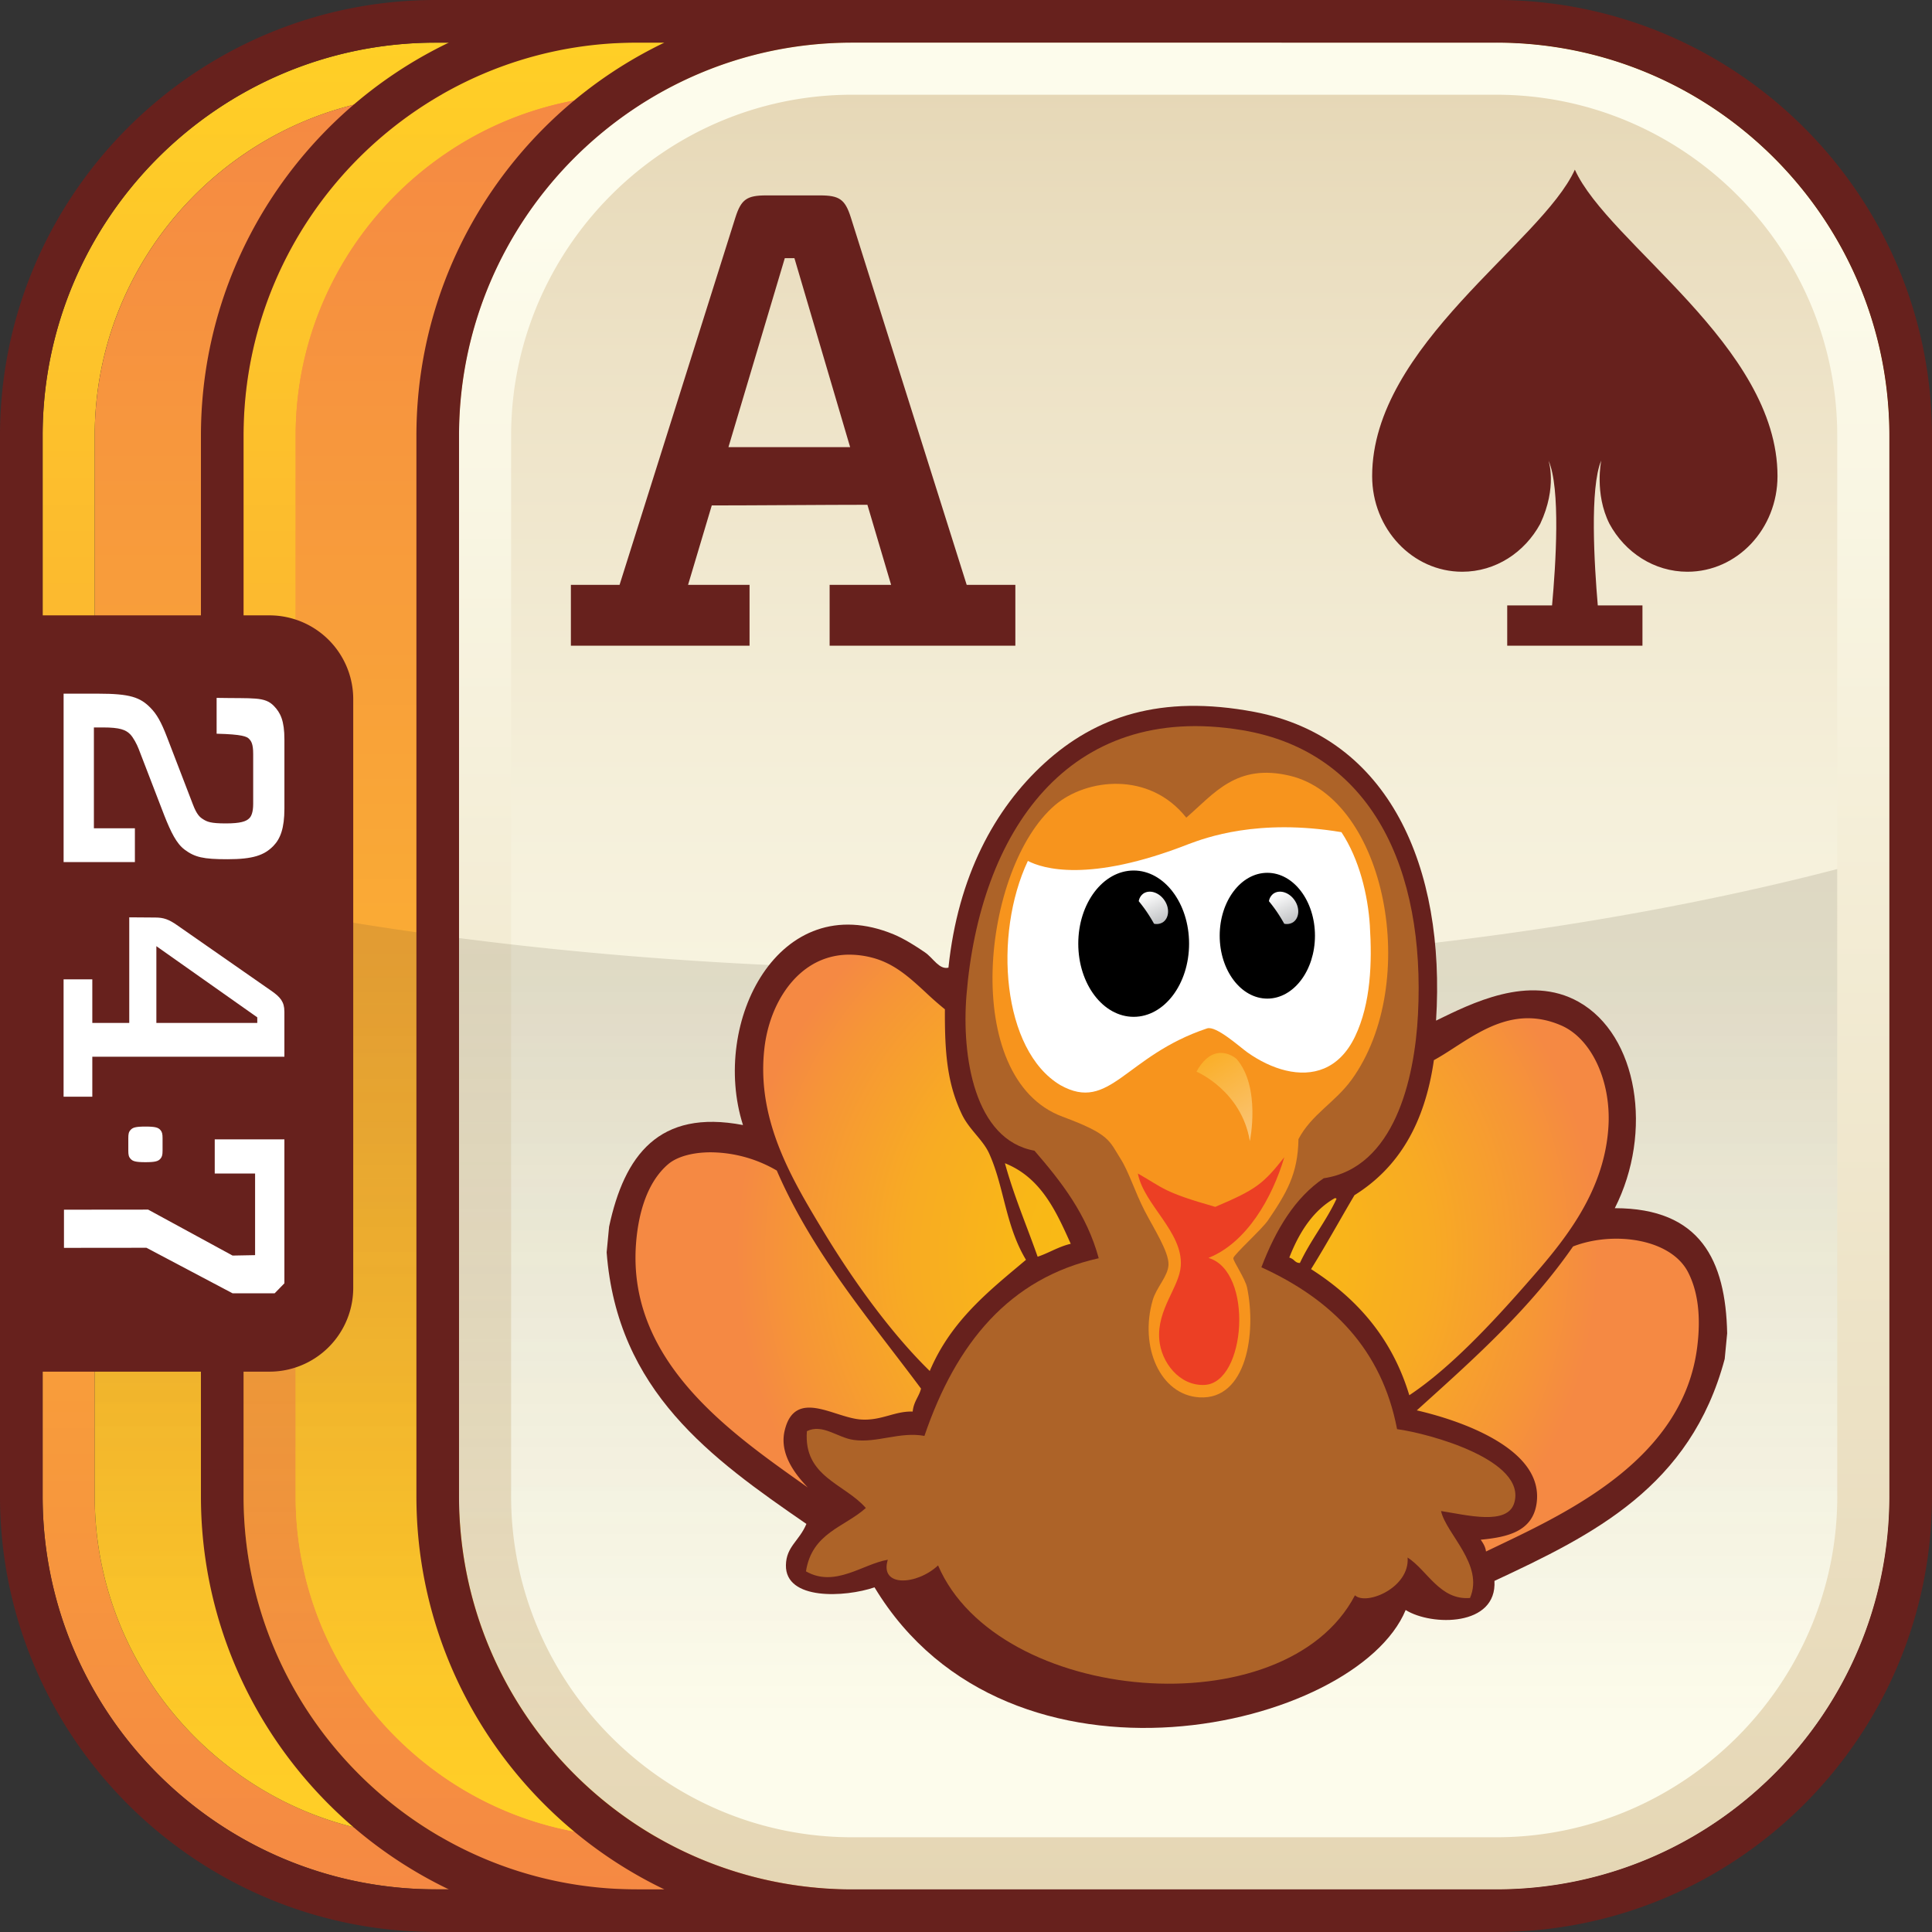 <svg data-name="game icon" xmlns="http://www.w3.org/2000/svg" width="90" height="90" xmlns:xlink="http://www.w3.org/1999/xlink" viewBox="0 0 90 90"><rect x="0" y="0" width="90" height="90" fill="#333333" stroke="none"/><defs><linearGradient id="a" x1="1333.965" y1="-4.972" x2="1333.965" y2="-91.001" gradientTransform="translate(-1288.965 92.987)" gradientUnits="userSpaceOnUse"><stop offset="0" stop-color="#f58943"/><stop offset="1" stop-color="#ffcf26"/></linearGradient><linearGradient id="b" x1="93.582" y1="-181.438" x2="93.582" y2="-262.613" gradientTransform="translate(-48.582 267.025)" gradientUnits="userSpaceOnUse"><stop offset="0" stop-color="#ffcf26"/><stop offset="1" stop-color="#f58943"/></linearGradient><linearGradient id="d" x1="1338.645" y1="-4.972" x2="1338.645" xlink:href="#a"/><linearGradient id="e" x1="98.262" x2="98.262" xlink:href="#b"/><linearGradient id="f" x1="54.699" y1="88.014" x2="54.699" y2="1.986" gradientUnits="userSpaceOnUse"><stop offset=".1" stop-color="#fdfcec"/><stop offset=".336" stop-color="#fbf9e7"/><stop offset=".581" stop-color="#f5f0db"/><stop offset=".829" stop-color="#ede2c6"/><stop offset="1" stop-color="#e5d6b4"/></linearGradient><linearGradient id="g" x1="1343.664" y1="-4.972" x2="1343.664" y2="-91.001" gradientTransform="translate(-1288.965 92.987)" gradientUnits="userSpaceOnUse"><stop offset="0" stop-color="#e5d6b4"/><stop offset=".9" stop-color="#fdfcec"/></linearGradient><linearGradient id="h" x1="1333.965" y1="-7.399" x2="1333.965" y2="-52.505" gradientTransform="translate(-1288.965 92.987)" gradientUnits="userSpaceOnUse"><stop offset=".1" stop-color="#4c4025" stop-opacity="0"/><stop offset=".9" stop-color="#4c4025" stop-opacity=".14"/></linearGradient><linearGradient id="c" x1="53.502" y1="41.614" x2="54.158" y2="43.099" gradientUnits="userSpaceOnUse"><stop offset="0" stop-color="#fff"/><stop offset="1" stop-color="#babcbe"/></linearGradient><linearGradient id="i" x1="59.567" x2="60.223" y2="43.099" xlink:href="#c"/><linearGradient id="k" x1="42.397" y1="51.976" x2="38.895" y2="47.248" gradientTransform="rotate(5.445 27.44 232.45)" gradientUnits="userSpaceOnUse"><stop offset="0" stop-color="#fff"/><stop offset="1" stop-color="#fdc634"/></linearGradient><radialGradient id="j" cx="54.37" cy="58.373" fx="54.37" fy="58.373" r="20.083" gradientUnits="userSpaceOnUse"><stop offset=".1" stop-color="#fabc14"/><stop offset=".348" stop-color="#f9b717"/><stop offset=".605" stop-color="#f8ab23"/><stop offset=".865" stop-color="#f69636"/><stop offset="1" stop-color="#f58943"/></radialGradient></defs><g data-name="third card"><path data-name="third outline" d="M69.701 1.986H20.299c-10.098 0-18.313 8.215-18.313 18.313V69.7c0 10.098 8.215 18.313 18.313 18.313H69.7c10.098 0 18.313-8.215 18.313-18.313V20.299c0-10.098-8.215-18.313-18.313-18.313Zm15.886 67.715c0 8.738-7.149 15.886-15.886 15.886H20.299c-3.277 0-6.33-1.005-8.866-2.723a16.104 16.104 0 0 1-3.381-3.074 15.968 15.968 0 0 1-2.386-3.922A15.736 15.736 0 0 1 4.412 69.7V20.299c0-.546.028-1.086.082-1.618.49-4.791 3.133-8.969 6.938-11.545a15.772 15.772 0 0 1 8.866-2.723h49.401c8.738 0 15.886 7.149 15.886 15.886V69.7Z" fill="url(#a)"/><path data-name="third fill" d="M69.701 4.413H20.299a15.729 15.729 0 0 0-8.866 2.723C7.628 9.712 4.986 13.89 4.495 18.681a15.735 15.735 0 0 0-.082 1.618V69.7c0 2.184.447 4.27 1.254 6.168a15.968 15.968 0 0 0 2.386 3.922 16.104 16.104 0 0 0 3.381 3.074 15.767 15.767 0 0 0 8.866 2.723h49.401c8.738 0 15.886-7.149 15.886-15.886V20.299c0-8.738-7.149-15.886-15.886-15.886Z" fill="url(#b)"/></g><g data-name="second card"><path data-name="second outline" d="M69.701 1.986H29.659c-10.098 0-18.313 8.215-18.313 18.313V69.7c0 10.098 8.215 18.313 18.313 18.313H69.7c10.098 0 18.313-8.215 18.313-18.313V20.299c0-10.098-8.215-18.313-18.313-18.313Zm15.886 67.715c0 8.738-7.149 15.886-15.886 15.886H29.659c-3.277 0-6.33-1.005-8.866-2.723a16.104 16.104 0 0 1-3.381-3.074 15.968 15.968 0 0 1-2.386-3.922 15.736 15.736 0 0 1-1.254-6.168V20.299c0-.546.028-1.086.082-1.618.49-4.791 3.133-8.969 6.938-11.545a15.772 15.772 0 0 1 8.866-2.723h40.041c8.738 0 15.886 7.149 15.886 15.886V69.7Z" fill="url(#d)"/><path data-name="second fill" d="M69.701 4.413H29.659a15.729 15.729 0 0 0-8.866 2.723c-3.805 2.576-6.447 6.754-6.938 11.545a15.735 15.735 0 0 0-.082 1.618V69.7c0 2.184.447 4.27 1.254 6.168a15.968 15.968 0 0 0 2.386 3.922 16.104 16.104 0 0 0 3.381 3.074 15.767 15.767 0 0 0 8.866 2.723h40.041c8.738 0 15.886-7.149 15.886-15.886V20.299c0-8.738-7.149-15.886-15.886-15.886Z" fill="url(#e)"/></g><g data-name="front card"><rect data-name="front fill" x="21.384" y="1.986" width="66.631" height="86.028" rx="18.313" ry="18.313" fill="url(#f)"/><path data-name="front outline" d="M69.701 1.986H39.697c-10.098 0-18.313 8.215-18.313 18.313V69.7c0 10.098 8.215 18.313 18.313 18.313h30.004c10.098 0 18.313-8.215 18.313-18.313V20.299c0-10.098-8.215-18.313-18.313-18.313Zm15.886 67.715c0 8.738-7.149 15.886-15.886 15.886H39.697c-3.277 0-6.33-1.005-8.866-2.723a16.104 16.104 0 0 1-3.381-3.074 15.968 15.968 0 0 1-2.386-3.922A15.736 15.736 0 0 1 23.81 69.7V20.299c0-.546.028-1.086.082-1.618.49-4.791 3.133-8.969 6.938-11.545a15.772 15.772 0 0 1 8.866-2.723H69.7c8.738 0 15.886 7.149 15.886 15.886V69.7Z" fill="url(#g)"/><path data-name="front fade" d="M45.001 45.167c-15.23 0-29.282-1.744-40.588-4.685v29.219c0 2.184.447 4.27 1.253 6.168a15.968 15.968 0 0 0 2.386 3.922 16.104 16.104 0 0 0 3.381 3.074 15.764 15.764 0 0 0 8.866 2.723H69.7c8.738 0 15.886-7.149 15.886-15.886V40.484C74.281 43.425 60.229 45.168 45 45.168Z" fill="url(#h)"/></g><g data-name="247 tab"><path data-name="border main" d="M69.701 0H20.299C9.106 0 0 9.106 0 20.299V69.7c0 11.193 9.106 20.299 20.299 20.299h49.402C80.894 89.999 90 80.893 90 69.7V20.299C90 9.106 80.894 0 69.701 0ZM1.986 20.299c0-10.098 8.215-18.313 18.313-18.313h.609C14.083 5.26 9.36 12.238 9.36 20.299v8.366H1.986v-8.366Zm18.313 67.715c-10.098 0-18.313-8.215-18.313-18.313v-5.804H9.36v5.804c0 8.061 4.724 15.039 11.548 18.313h-.609Zm9.36 0c-10.098 0-18.313-8.215-18.313-18.313v-5.804h1.206a3.904 3.904 0 0 0 3.903-3.903V32.57a3.904 3.904 0 0 0-3.903-3.904h-1.206V20.3c0-10.098 8.215-18.313 18.313-18.313h1.287C24.121 5.261 19.398 12.239 19.398 20.3v49.401c0 8.061 4.724 15.039 11.548 18.313h-1.287Zm58.355-18.313c0 10.098-8.215 18.313-18.314 18.313H39.696c-10.098 0-18.313-8.215-18.313-18.313V20.299c0-10.098 8.215-18.313 18.313-18.313H69.7c10.098 0 18.314 8.215 18.314 18.313V69.7Z" fill="#67211d"/><path data-name="tab 247" d="M8.591 39.571c-.367-.274-.63-.804-.941-1.593l-1.19-3.09c-.088-.227-.249-.53-.395-.682-.208-.211-.485-.319-1.266-.319h-.425v4.698h1.91v1.574H2.963v-7.845h1.616c1.47 0 1.955.166 2.438.666.282.288.486.636.765 1.363l1.206 3.136c.178.468.323.59.467.681.193.121.353.198 1.062.198.673 0 .953-.089 1.099-.244.089-.087.178-.271.178-.665v-2.332c0-.455-.088-.59-.191-.696-.101-.107-.306-.213-1.512-.242V32.51c1.719.033 2.238-.066 2.666.374.308.317.492.687.492 1.566v3.212c0 .926-.19 1.41-.512 1.743-.429.44-.956.621-2.146.621-1.119 0-1.516-.09-2-.453Zm4.657 7.55v2.106H4.3v1.862H2.962v-5.467H4.3v2.029h1.721v-4.918l1.217.009c.383 0 .63.09 1 .348l4.394 3.061c.44.303.615.53.615.969Zm-1.263.271-4.701-3.316v3.575h4.701v-.259ZM6.08 52.64c-.083.089-.103.184-.103.379v.581c0 .195.02.29.103.379.097.113.228.16.696.16.467 0 .595-.047.696-.16.079-.089.101-.184.101-.379v-.581c0-.195-.022-.29-.101-.379-.101-.113-.229-.16-.696-.16s-.599.047-.696.16Zm-3.1 5.49 3.842-.004 4.012 2.121h1.96l.454-.466v-6.706h-3.245v1.591h1.88v3.803l-1.049.02-3.933-2.141-3.921.004v1.778Z" fill="#fff"/></g><path d="M75.224 56.281c1.795-3.537 1.077-8.059-1.686-9.612-2.327-1.308-5.035.096-6.641.875.454-7.156-2.197-13.199-8.464-14.381-4.375-.826-7.404.226-9.774 2.386-2.329 2.123-4.033 5.279-4.477 9.528-.429.105-.71-.446-1.089-.708-.399-.275-.965-.637-1.463-.843-5.346-2.207-8.541 4.097-7.019 8.883-3.923-.752-5.529 1.424-6.237 4.735l-.114 1.196c.495 6.462 4.862 9.59 9.305 12.651-.332.797-.939 1.049-.954 1.92-.03 1.648 2.747 1.504 4.128 1.034 6.284 10.41 22.452 6.586 24.742 1.056 1.21.755 4.26.776 4.136-1.356 4.602-2.148 9.137-4.381 10.726-10.339l.115-1.195c-.07-3.386-1.236-5.826-5.231-5.829Z" fill="#67211d" fill-rule="evenodd"/><path d="M68.478 74.441c-1.405.109-1.976-1.28-2.906-1.886.106 1.412-1.925 2.251-2.453 1.761-3.257 6.236-16.643 5.082-19.42-1.393-.981.919-2.74 1.036-2.342-.264-1.166.196-2.461 1.314-3.812.541.282-1.8 1.79-2.054 2.789-2.951-.982-1.135-2.914-1.452-2.745-3.58.733-.359 1.417.301 2.179.409 1.084.154 2.151-.398 3.296-.188 1.47-4.32 3.962-7.349 8.119-8.276-.558-2.049-1.74-3.562-2.994-5.01-2.807-.509-3.397-4.409-3.167-7.24.616-7.555 4.702-13.705 12.846-12.35 6.023 1.002 8.537 6.464 8.187 13.249-.156 3.03-1.112 7.139-4.392 7.625-1.342.908-2.23 2.392-2.902 4.147 3.284 1.499 5.61 3.824 6.32 7.54 1.515.205 6.049 1.449 5.459 3.436-.314 1.059-2.183.571-3.411.379.238 1.071 2.014 2.496 1.35 4.05Z" fill="#ad6328" fill-rule="evenodd"/><path d="M55.262 38.089c1.306-1.127 2.335-2.538 4.815-1.954 4.493 1.058 6.134 9.651 2.894 14.151-.77 1.069-1.881 1.625-2.484 2.78-.023 1.625-.563 2.523-1.421 3.785-.275.405-1.584 1.586-1.614 1.758-.021.116.553.951.641 1.368.441 2.099-.013 5.249-2.223 5.117-1.829-.109-2.8-2.363-2.172-4.53.171-.591.71-1.108.735-1.64.028-.6-.68-1.684-1.11-2.519-.454-.878-.733-1.809-1.12-2.419-.539-.852-.487-1.144-2.706-1.967-4.812-1.785-3.756-11.602-.351-14.513 1.448-1.236 4.385-1.601 6.116.584Z" fill="#f7941d" fill-rule="evenodd"/><path d="M56.612 56.221c-2.433-.692-2.389-.865-3.606-1.555.282 1.463 2.114 2.724 1.999 4.313-.07.988-1.118 2.017-1.001 3.424.088 1.06.94 2.17 2.112 2.112 1.937-.096 2.289-5.302.179-5.916 1.789-.717 2.969-2.797 3.533-4.69-.988 1.244-1.301 1.498-3.217 2.312Z" fill="#ec3f24" fill-rule="evenodd"/><path d="M63.815 43.141c-.09-1.455-.497-3.117-1.325-4.375-3.892-.65-6.329.26-7.128.558-4.656 1.823-6.806 1.131-7.48.781-1.624 3.446-1.2 8.835 1.517 10.446 2.311 1.292 3-1.366 6.831-2.644.421-.14 1.525.865 1.869 1.11 1.126.799 2.48 1.221 3.587.754.567-.241 1.068-.714 1.44-1.492.737-1.543.792-3.455.688-5.137Z" fill="#fff" fill-rule="evenodd"/><path d="M55.392 43.96c0 1.882-1.155 3.408-2.581 3.408s-2.581-1.526-2.581-3.408 1.155-3.408 2.581-3.408 2.581 1.526 2.581 3.408Zm3.645-3.301c-1.225 0-2.219 1.312-2.219 2.93s.993 2.93 2.219 2.93 2.219-1.312 2.219-2.93-.993-2.93-2.219-2.93Z" fill-rule="evenodd"/><path d="M53.39 42.434a7.3 7.3 0 0 1 .369.597.547.547 0 0 0 .417-.071c.289-.2.318-.66.064-1.027-.254-.367-.695-.503-.984-.302a.55.55 0 0 0-.209.35c.115.142.23.29.343.453Z" fill="url(#c)"/><path d="M59.455 42.434a7.3 7.3 0 0 1 .369.597.547.547 0 0 0 .417-.071c.289-.2.318-.66.064-1.027-.254-.367-.695-.503-.984-.302a.55.55 0 0 0-.209.35c.115.142.23.29.343.453Z" fill="url(#i)"/><path d="M68.977 71.725c.107.156.216.317.247.55l.526-.252c3.445-1.643 8.651-4.127 9.309-9.244.185-1.431.042-2.614-.423-3.516-.81-1.57-3.489-1.925-5.357-1.198-1.985 2.86-4.501 5.129-6.935 7.324L66 65.7c.871.202 2.375.624 3.625 1.353 1.45.846 2.108 1.842 1.958 2.962-.181 1.335-1.369 1.592-2.605 1.711ZM33.109 53.679c-.85 0-1.577.203-1.992.561-1.077.929-1.405 2.538-1.491 3.724-.387 5.377 4.273 8.682 7.675 11.095l.33.234c-.627-.652-1.323-1.586-1.082-2.634.11-.478.303-.79.591-.954.49-.278 1.169-.064 1.825.146.368.117.748.238 1.088.271.519.046.943-.069 1.354-.182.364-.101.71-.197 1.109-.183.028-.277.124-.468.218-.653.068-.133.131-.259.171-.417-.458-.616-.931-1.233-1.389-1.831-1.953-2.551-3.972-5.187-5.331-8.328a6.182 6.182 0 0 0-3.076-.849Zm27.966 5.442c2.335 1.49 3.833 3.413 4.576 5.874 1.905-1.262 3.887-3.402 5.408-5.134 1.626-1.853 3.649-4.158 3.865-7.327.148-2.142-.774-4.145-2.191-4.762-2.024-.881-3.596.134-4.982 1.029-.333.216-.649.419-.955.585-.423 2.944-1.633 5.001-3.699 6.29-.258.435-.511.875-.764 1.316-.406.705-.825 1.434-1.258 2.128Zm-21.5-14.65c-.708 0-1.367.2-1.942.596-1.095.754-1.854 2.181-2.03 3.818-.359 3.316 1.29 6.048 2.745 8.46 1.6 2.648 3.359 4.958 4.964 6.521.931-2.204 2.56-3.568 4.136-4.888l.346-.291c-.552-.917-.805-1.906-1.05-2.862-.186-.73-.363-1.418-.661-2.082-.146-.325-.375-.6-.618-.891-.238-.286-.484-.582-.654-.937-.68-1.428-.805-2.826-.794-4.898a15.254 15.254 0 0 1-.89-.782c-.752-.694-1.462-1.35-2.483-1.619a4.217 4.217 0 0 0-1.07-.144Zm20.487 14.112a.553.553 0 0 1 .231.137c.073.063.133.114.259.114h.003c.255-.541.56-1.026.855-1.497.295-.469.599-.953.85-1.489-.007-.017-.025-.033-.079-.033-.899.509-1.593 1.415-2.12 2.767ZM46.814 54.19c.285 1.038.656 2.022 1.015 2.974.17.449.344.914.508 1.379.222-.073.431-.169.634-.262.282-.129.573-.262.908-.34l-.007-.016c-.678-1.509-1.379-3.067-3.057-3.736Z" fill="url(#j)" fill-rule="evenodd"/><path d="M55.737 49.92s2.094.884 2.486 3.235c0 0 .524-2.506-.621-3.828 0 0-1.027-.925-1.865.593Z" fill="url(#k)" opacity=".54"/><path d="M26.594 30.078v-2.834h2.268l5.4-17.126c.268-.836.538-1.015 1.432-1.015h2.507c.894 0 1.163.179 1.43 1.015l5.401 17.126h2.267v2.834h-8.652v-2.834h2.864l-1.104-3.729c-1.82 0-5.341.03-7.25.03l-1.104 3.699h2.864v2.834h-8.324Zm7.341-9.249h5.667l-2.595-8.803h-.448l-2.625 8.803ZM73.363 7.902c-1.546 3.414-9.443 8.198-9.443 14.277 0 2.46 1.88 4.455 4.196 4.455 1.555 0 2.911-.901 3.635-2.234.807-1.72.384-2.949.384-2.949.57 1.288.339 4.86.166 6.752h-2.089v1.876h6.3v-1.876h-2.081c-.163-1.896-.381-5.48.161-6.752 0 0-.325 1.54.382 2.949.723 1.334 2.079 2.234 3.635 2.234 2.316 0 4.194-1.995 4.194-4.455 0-6.079-7.879-10.822-9.441-14.277Z" fill="#67211d"/></svg>